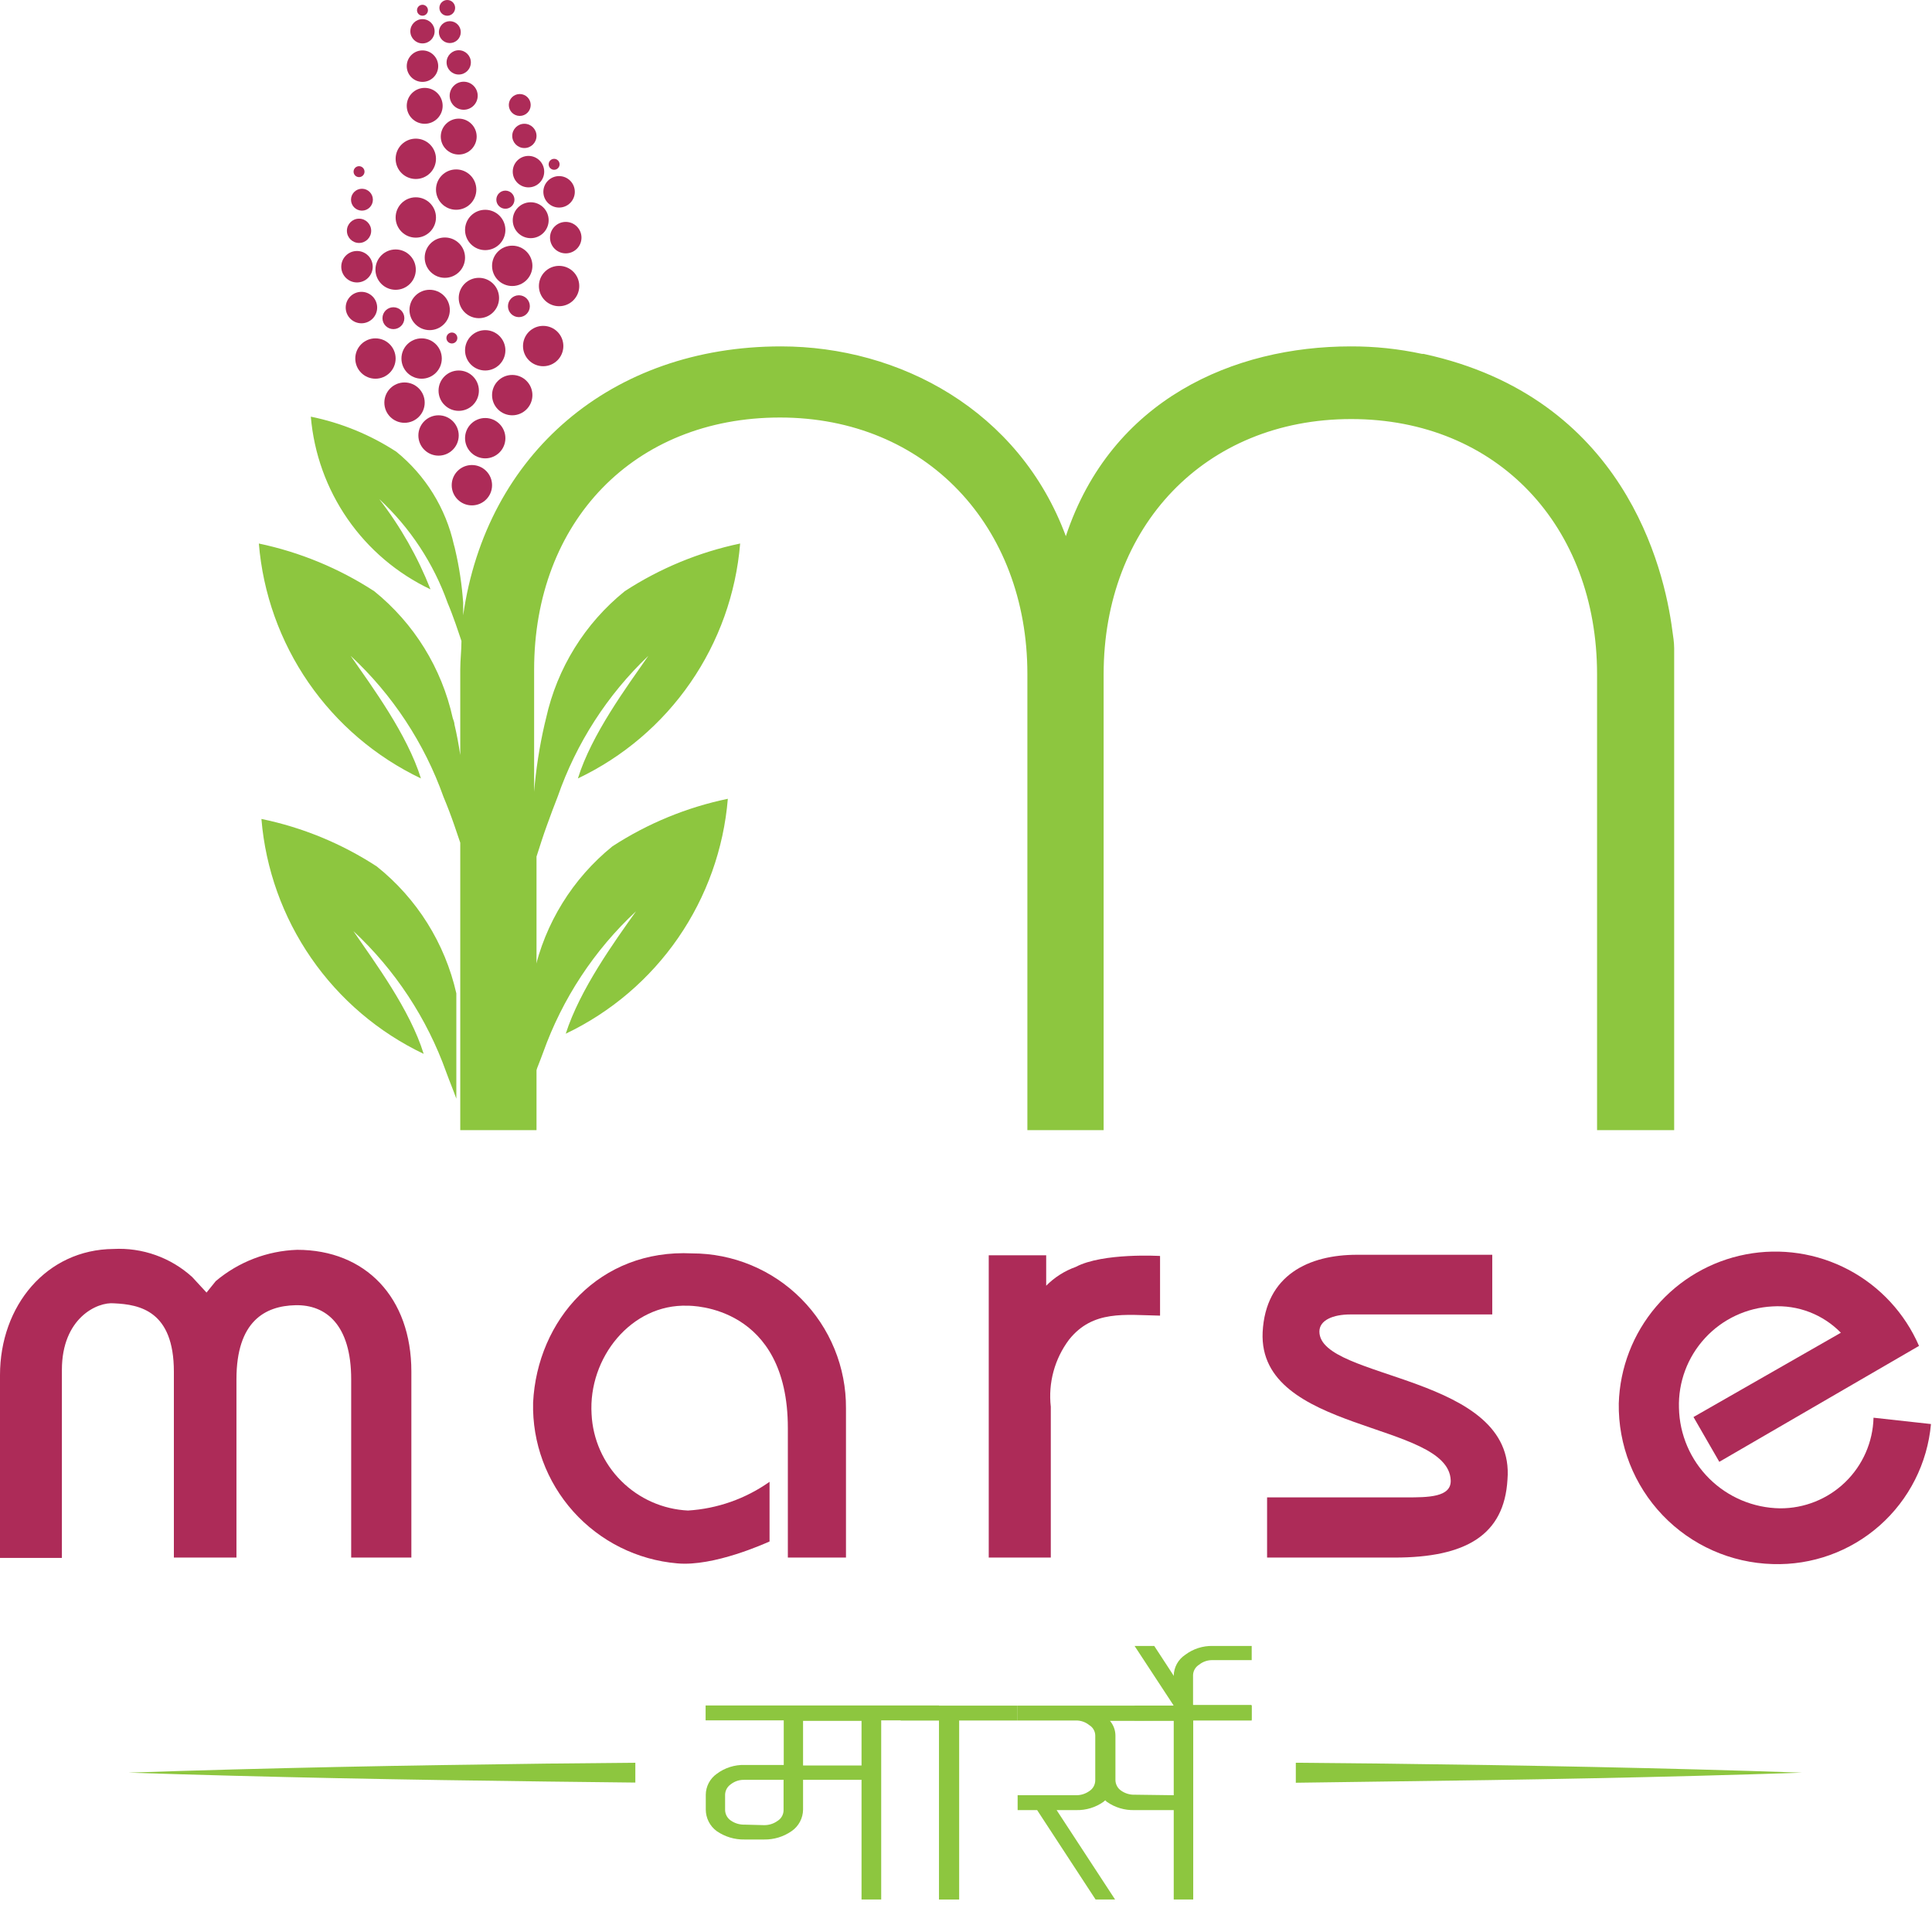<svg width="113" height="112" viewBox="0 0 113 112" fill="none" xmlns="http://www.w3.org/2000/svg">
<path d="M25.65 26.65C26.301 26.65 26.83 26.122 26.83 25.47C26.83 24.818 26.301 24.29 25.65 24.29C24.998 24.29 24.47 24.818 24.47 25.47C24.47 26.122 24.998 26.65 25.65 26.65Z" fill="#AD2B58"/>
<path d="M27.6 29.559C28.252 29.559 28.78 29.031 28.78 28.379C28.78 27.727 28.252 27.199 27.6 27.199C26.948 27.199 26.42 27.727 26.42 28.379C26.42 29.031 26.948 29.559 27.6 29.559Z" fill="#AD2B58"/>
<path d="M28.38 26.809C29.031 26.809 29.56 26.281 29.56 25.629C29.56 24.977 29.031 24.449 28.38 24.449C27.728 24.449 27.2 24.977 27.2 25.629C27.2 26.281 27.728 26.809 28.38 26.809Z" fill="#AD2B58"/>
<path d="M21.96 22.15C22.611 22.15 23.14 21.622 23.14 20.97C23.14 20.318 22.611 19.79 21.96 19.79C21.308 19.79 20.78 20.318 20.78 20.97C20.78 21.622 21.308 22.15 21.96 22.15Z" fill="#AD2B58"/>
<path d="M24.66 22.15C25.312 22.15 25.84 21.622 25.84 20.97C25.84 20.318 25.312 19.79 24.66 19.79C24.008 19.79 23.48 20.318 23.48 20.97C23.48 21.622 24.008 22.15 24.66 22.15Z" fill="#AD2B58"/>
<path d="M23.14 16.95C23.792 16.95 24.32 16.422 24.32 15.77C24.32 15.118 23.792 14.59 23.14 14.59C22.488 14.59 21.96 15.118 21.96 15.77C21.96 16.422 22.488 16.95 23.14 16.95Z" fill="#AD2B58"/>
<path d="M26.02 16.25C26.672 16.25 27.2 15.721 27.2 15.07C27.2 14.418 26.672 13.89 26.02 13.89C25.368 13.89 24.84 14.418 24.84 15.07C24.84 15.721 25.368 16.25 26.02 16.25Z" fill="#AD2B58"/>
<path d="M28.38 14.63C29.031 14.63 29.56 14.101 29.56 13.45C29.56 12.798 29.031 12.27 28.38 12.27C27.728 12.27 27.2 12.798 27.2 13.45C27.2 14.101 27.728 14.63 28.38 14.63Z" fill="#AD2B58"/>
<path d="M24.32 13.9C24.972 13.9 25.5 13.372 25.5 12.72C25.5 12.068 24.972 11.54 24.32 11.54C23.668 11.54 23.14 12.068 23.14 12.72C23.14 13.372 23.668 13.9 24.32 13.9Z" fill="#AD2B58"/>
<path d="M26.68 12.269C27.332 12.269 27.86 11.741 27.86 11.089C27.86 10.438 27.332 9.909 26.68 9.909C26.028 9.909 25.5 10.438 25.5 11.089C25.5 11.741 26.028 12.269 26.68 12.269Z" fill="#AD2B58"/>
<path d="M24.32 10.469C24.972 10.469 25.5 9.941 25.5 9.289C25.5 8.638 24.972 8.109 24.32 8.109C23.668 8.109 23.14 8.638 23.14 9.289C23.14 9.941 23.668 10.469 24.32 10.469Z" fill="#AD2B58"/>
<path d="M26.83 9.039C27.41 9.039 27.88 8.569 27.88 7.989C27.88 7.41 27.41 6.939 26.83 6.939C26.25 6.939 25.78 7.41 25.78 7.989C25.78 8.569 26.25 9.039 26.83 9.039Z" fill="#AD2B58"/>
<path d="M24.84 7.24C25.42 7.24 25.89 6.77 25.89 6.19C25.89 5.61 25.42 5.14 24.84 5.14C24.26 5.14 23.79 5.61 23.79 6.19C23.79 6.77 24.26 7.24 24.84 7.24Z" fill="#AD2B58"/>
<path d="M24.71 4.789C25.218 4.789 25.63 4.377 25.63 3.869C25.63 3.361 25.218 2.949 24.71 2.949C24.202 2.949 23.79 3.361 23.79 3.869C23.79 4.377 24.202 4.789 24.71 4.789Z" fill="#AD2B58"/>
<path d="M27.12 6.419C27.573 6.419 27.94 6.052 27.94 5.599C27.94 5.146 27.573 4.779 27.12 4.779C26.667 4.779 26.3 5.146 26.3 5.599C26.3 6.052 26.667 6.419 27.12 6.419Z" fill="#AD2B58"/>
<path d="M33.09 14.819C33.598 14.819 34.01 14.408 34.01 13.899C34.01 13.391 33.598 12.979 33.09 12.979C32.582 12.979 32.17 13.391 32.17 13.899C32.17 14.408 32.582 14.819 33.09 14.819Z" fill="#AD2B58"/>
<path d="M24.71 2.539C25.102 2.539 25.42 2.221 25.42 1.829C25.42 1.437 25.102 1.119 24.71 1.119C24.318 1.119 24 1.437 24 1.829C24 2.221 24.318 2.539 24.71 2.539Z" fill="#AD2B58"/>
<path d="M26.83 4.359C27.222 4.359 27.54 4.042 27.54 3.649C27.54 3.257 27.222 2.939 26.83 2.939C26.438 2.939 26.12 3.257 26.12 3.649C26.12 4.042 26.438 4.359 26.83 4.359Z" fill="#AD2B58"/>
<path d="M31.04 13.93C31.62 13.93 32.09 13.46 32.09 12.88C32.09 12.3 31.62 11.83 31.04 11.83C30.46 11.83 29.99 12.3 29.99 12.88C29.99 13.46 30.46 13.93 31.04 13.93Z" fill="#AD2B58"/>
<path d="M30.91 10.959C31.418 10.959 31.83 10.547 31.83 10.039C31.83 9.531 31.418 9.119 30.91 9.119C30.402 9.119 29.99 9.531 29.99 10.039C29.99 10.547 30.402 10.959 30.91 10.959Z" fill="#AD2B58"/>
<path d="M32.7 12.14C33.208 12.14 33.62 11.728 33.62 11.22C33.62 10.712 33.208 10.3 32.7 10.3C32.192 10.3 31.78 10.712 31.78 11.22C31.78 11.728 32.192 12.14 32.7 12.14Z" fill="#AD2B58"/>
<path d="M30.67 8.659C31.062 8.659 31.38 8.341 31.38 7.949C31.38 7.557 31.062 7.239 30.67 7.239C30.278 7.239 29.96 7.557 29.96 7.949C29.96 8.341 30.278 8.659 30.67 8.659Z" fill="#AD2B58"/>
<path d="M30.4 6.78C30.753 6.78 31.04 6.493 31.04 6.14C31.04 5.787 30.753 5.5 30.4 5.5C30.046 5.5 29.76 5.787 29.76 6.14C29.76 6.493 30.046 6.78 30.4 6.78Z" fill="#AD2B58"/>
<path d="M23.01 19.25C23.364 19.25 23.65 18.963 23.65 18.61C23.65 18.256 23.364 17.97 23.01 17.97C22.657 17.97 22.37 18.256 22.37 18.61C22.37 18.963 22.657 19.25 23.01 19.25Z" fill="#AD2B58"/>
<path d="M30.35 18.549C30.703 18.549 30.99 18.263 30.99 17.91C30.99 17.556 30.703 17.27 30.35 17.27C29.997 17.27 29.71 17.556 29.71 17.91C29.71 18.263 29.997 18.549 30.35 18.549Z" fill="#AD2B58"/>
<path d="M24.71 0.919C24.887 0.919 25.03 0.776 25.03 0.599C25.03 0.423 24.887 0.279 24.71 0.279C24.533 0.279 24.39 0.423 24.39 0.599C24.39 0.776 24.533 0.919 24.71 0.919Z" fill="#AD2B58"/>
<path d="M32.41 9.93C32.587 9.93 32.73 9.787 32.73 9.61C32.73 9.433 32.587 9.29 32.41 9.29C32.233 9.29 32.09 9.433 32.09 9.61C32.09 9.787 32.233 9.93 32.41 9.93Z" fill="#AD2B58"/>
<path d="M26.16 0.92C26.414 0.92 26.62 0.714 26.62 0.46C26.62 0.206 26.414 0 26.16 0C25.906 0 25.7 0.206 25.7 0.46C25.7 0.714 25.906 0.92 26.16 0.92Z" fill="#AD2B58"/>
<path d="M21 10.36C21.176 10.36 21.32 10.216 21.32 10.04C21.32 9.863 21.176 9.72 21 9.72C20.823 9.72 20.68 9.863 20.68 10.04C20.68 10.216 20.823 10.36 21 10.36Z" fill="#AD2B58"/>
<path d="M26.43 20.089C26.607 20.089 26.75 19.946 26.75 19.769C26.75 19.593 26.607 19.449 26.43 19.449C26.253 19.449 26.11 19.593 26.11 19.769C26.11 19.946 26.253 20.089 26.43 20.089Z" fill="#AD2B58"/>
<path d="M21.14 18.909C21.648 18.909 22.06 18.497 22.06 17.989C22.06 17.481 21.648 17.069 21.14 17.069C20.632 17.069 20.22 17.481 20.22 17.989C20.22 18.497 20.632 18.909 21.14 18.909Z" fill="#AD2B58"/>
<path d="M29.56 12.209C29.852 12.209 30.09 11.972 30.09 11.679C30.09 11.387 29.852 11.149 29.56 11.149C29.267 11.149 29.03 11.387 29.03 11.679C29.03 11.972 29.267 12.209 29.56 12.209Z" fill="#AD2B58"/>
<path d="M20.88 16.52C21.388 16.52 21.8 16.108 21.8 15.6C21.8 15.092 21.388 14.68 20.88 14.68C20.372 14.68 19.96 15.092 19.96 15.6C19.96 16.108 20.372 16.52 20.88 16.52Z" fill="#AD2B58"/>
<path d="M21 14.21C21.392 14.21 21.71 13.892 21.71 13.5C21.71 13.108 21.392 12.79 21 12.79C20.608 12.79 20.29 13.108 20.29 13.5C20.29 13.892 20.608 14.21 21 14.21Z" fill="#AD2B58"/>
<path d="M21.17 12.32C21.523 12.32 21.81 12.034 21.81 11.68C21.81 11.327 21.523 11.04 21.17 11.04C20.816 11.04 20.53 11.327 20.53 11.68C20.53 12.034 20.816 12.32 21.17 12.32Z" fill="#AD2B58"/>
<path d="M26.31 2.519C26.663 2.519 26.95 2.233 26.95 1.879C26.95 1.526 26.663 1.239 26.31 1.239C25.956 1.239 25.67 1.526 25.67 1.879C25.67 2.233 25.956 2.519 26.31 2.519Z" fill="#AD2B58"/>
<path d="M32.7 17.91C33.352 17.91 33.88 17.381 33.88 16.73C33.88 16.078 33.352 15.55 32.7 15.55C32.048 15.55 31.52 16.078 31.52 16.73C31.52 17.381 32.048 17.91 32.7 17.91Z" fill="#AD2B58"/>
<path d="M29.96 16.729C30.611 16.729 31.14 16.201 31.14 15.549C31.14 14.897 30.611 14.369 29.96 14.369C29.308 14.369 28.78 14.897 28.78 15.549C28.78 16.201 29.308 16.729 29.96 16.729Z" fill="#AD2B58"/>
<path d="M26.83 24.03C27.482 24.03 28.01 23.502 28.01 22.85C28.01 22.198 27.482 21.67 26.83 21.67C26.178 21.67 25.65 22.198 25.65 22.85C25.65 23.502 26.178 24.03 26.83 24.03Z" fill="#AD2B58"/>
<path d="M28.38 21.67C29.031 21.67 29.56 21.141 29.56 20.49C29.56 19.838 29.031 19.31 28.38 19.31C27.728 19.31 27.2 19.838 27.2 20.49C27.2 21.141 27.728 21.67 28.38 21.67Z" fill="#AD2B58"/>
<path d="M25.13 19.309C25.781 19.309 26.31 18.781 26.31 18.129C26.31 17.477 25.781 16.949 25.13 16.949C24.478 16.949 23.95 17.477 23.95 18.129C23.95 18.781 24.478 19.309 25.13 19.309Z" fill="#AD2B58"/>
<path d="M28.01 18.61C28.662 18.61 29.19 18.082 29.19 17.43C29.19 16.778 28.662 16.25 28.01 16.25C27.358 16.25 26.83 16.778 26.83 17.43C26.83 18.082 27.358 18.61 28.01 18.61Z" fill="#AD2B58"/>
<path d="M31.77 21.42C32.422 21.42 32.95 20.891 32.95 20.24C32.95 19.588 32.422 19.06 31.77 19.06C31.118 19.06 30.59 19.588 30.59 20.24C30.59 20.891 31.118 21.42 31.77 21.42Z" fill="#AD2B58"/>
<path d="M23.66 24.729C24.312 24.729 24.84 24.201 24.84 23.549C24.84 22.897 24.312 22.369 23.66 22.369C23.008 22.369 22.48 22.897 22.48 23.549C22.48 24.201 23.008 24.729 23.66 24.729Z" fill="#AD2B58"/>
<path d="M29.96 24.29C30.611 24.29 31.14 23.761 31.14 23.11C31.14 22.458 30.611 21.93 29.96 21.93C29.308 21.93 28.78 22.458 28.78 23.11C28.78 23.761 29.308 24.29 29.96 24.29Z" fill="#AD2B58"/>
<path d="M31.23 56.92L31.18 63.1C31.37 62.57 31.57 62.1 31.77 61.55C32.894 58.405 34.756 55.576 37.2 53.3C35.92 55.1 33.92 57.87 33.09 60.46C35.734 59.199 38.001 57.267 39.664 54.856C41.328 52.445 42.33 49.639 42.57 46.72C40.167 47.219 37.877 48.162 35.82 49.5C33.495 51.383 31.877 53.998 31.23 56.92Z" fill="#8DC63F"/>
<path d="M26.69 58.099V64.259C26.5 63.729 26.3 63.259 26.1 62.709C24.976 59.565 23.114 56.736 20.67 54.459C21.93 56.299 23.98 59.049 24.78 61.639C22.135 60.379 19.866 58.447 18.201 56.036C16.535 53.625 15.532 50.82 15.29 47.899C17.694 48.395 19.984 49.338 22.04 50.679C24.387 52.554 26.026 55.17 26.69 58.099Z" fill="#8DC63F"/>
<path d="M97.92 37.92C97.92 37.57 97.86 37.21 97.81 36.86C97.34 33.25 95 23.24 83.27 20.7H83.18C81.807 20.403 80.405 20.255 79 20.26C72.17 20.26 65 23.35 62.34 31.36C59.61 23.99 52.6 20.26 45.68 20.26C35.75 20.26 28.44 26.55 27.09 35.99C27.09 35.75 27.09 35.5 27.09 35.26C27.018 34.209 26.861 33.165 26.62 32.14C26.602 32.049 26.578 31.959 26.55 31.87C26.074 29.725 24.887 27.804 23.18 26.42C21.657 25.428 19.961 24.733 18.18 24.37C18.361 26.519 19.103 28.582 20.331 30.355C21.559 32.127 23.232 33.546 25.18 34.47C24.435 32.577 23.425 30.799 22.18 29.19C23.983 30.861 25.355 32.944 26.18 35.26C26.35 35.66 26.5 36.07 26.65 36.49C26.8 36.91 26.88 37.18 26.99 37.49C26.99 38.04 26.92 38.59 26.92 39.16V44.16C26.83 43.56 26.72 42.96 26.58 42.37C26.58 42.25 26.52 42.12 26.48 42C25.836 39.078 24.218 36.461 21.89 34.58C19.831 33.241 17.543 32.295 15.14 31.79C15.38 34.709 16.382 37.515 18.045 39.926C19.709 42.337 21.976 44.269 24.62 45.53C23.82 42.95 21.78 40.19 20.51 38.36C22.957 40.633 24.82 43.463 25.94 46.61C26.17 47.16 26.38 47.71 26.58 48.29C26.7 48.63 26.81 48.98 26.92 49.29V66.1H31.38V50.1C31.58 49.48 31.77 48.87 31.99 48.27C32.21 47.67 32.4 47.14 32.62 46.59C33.707 43.464 35.524 40.642 37.92 38.36C36.65 40.19 34.6 42.95 33.8 45.53C36.447 44.272 38.717 42.34 40.382 39.928C42.047 37.517 43.05 34.711 43.29 31.79C40.887 32.294 38.598 33.239 36.54 34.58C34.21 36.46 32.588 39.077 31.94 42L31.85 42.37C31.552 43.667 31.348 44.983 31.24 46.31V39.17C31.24 30.52 37.07 24.42 45.62 24.42C54.17 24.42 60.09 30.79 60.09 39.42V66.1H64.55V39.44C64.55 30.79 70.47 24.51 79.03 24.51C87.59 24.51 93.41 30.79 93.41 39.44V66.1H97.92V38.16C97.92 38.16 97.92 38.1 97.92 37.92Z" fill="#8DC63F"/>
<path d="M50.39 111.1V104.1H46.97V105.84C46.968 106.088 46.905 106.332 46.789 106.552C46.672 106.771 46.505 106.959 46.3 107.1C45.828 107.428 45.265 107.6 44.69 107.59H43.55C42.969 107.602 42.398 107.43 41.92 107.1C41.722 106.955 41.561 106.765 41.45 106.546C41.339 106.327 41.281 106.085 41.28 105.84V104.97C41.282 104.73 41.342 104.495 41.453 104.283C41.564 104.071 41.724 103.888 41.92 103.75C42.392 103.395 42.97 103.211 43.56 103.23H45.84V100.62H41.27V99.75H54.92V100.62H51.54V111.1H50.39ZM44.69 106.75C44.974 106.754 45.251 106.667 45.48 106.5C45.587 106.434 45.676 106.341 45.737 106.23C45.798 106.12 45.83 105.996 45.83 105.87V104.1H43.55C43.253 104.088 42.962 104.184 42.73 104.37C42.634 104.438 42.555 104.528 42.499 104.632C42.444 104.736 42.413 104.852 42.41 104.97V105.84C42.408 105.963 42.437 106.085 42.492 106.194C42.548 106.304 42.63 106.399 42.73 106.47C42.968 106.642 43.257 106.729 43.55 106.72L44.69 106.75ZM50.39 103.26V100.65H46.97V103.26H50.39Z" fill="#8DC63F"/>
<path d="M54.92 111.1V100.63H52.68V99.76H59.52V100.63H56.1V111.1H54.92Z" fill="#8DC63F"/>
<path d="M64.08 111.1L60.66 105.87H59.52V105H62.92C63.202 105.008 63.48 104.923 63.71 104.76C63.817 104.693 63.904 104.6 63.966 104.49C64.027 104.379 64.059 104.256 64.06 104.13V101.5C64.057 101.378 64.023 101.26 63.962 101.155C63.901 101.05 63.814 100.962 63.71 100.9C63.487 100.718 63.207 100.622 62.92 100.63H59.52V99.76H73.21V100.63H69.79V111.1H68.65V105.87H66.36C65.778 105.889 65.205 105.717 64.73 105.38L64.65 105.3C64.611 105.318 64.576 105.345 64.55 105.38C64.081 105.714 63.516 105.886 62.94 105.87H61.8L65.22 111.1H64.08ZM68.65 105V100.65H64.92C65.127 100.892 65.24 101.201 65.24 101.52V104.1C65.24 104.224 65.269 104.346 65.327 104.456C65.384 104.566 65.468 104.66 65.57 104.73C65.806 104.898 66.091 104.982 66.38 104.97L68.65 105Z" fill="#8DC63F"/>
<path d="M68.65 99.76L66.36 96.269H67.51L69.79 99.76H68.65Z" fill="#8DC63F"/>
<path d="M66.36 100.629V99.759H68.65V98.009C68.654 97.767 68.717 97.529 68.834 97.316C68.95 97.104 69.117 96.923 69.32 96.789C69.782 96.439 70.35 96.256 70.93 96.269H73.21V97.099H70.92C70.633 97.092 70.352 97.188 70.13 97.369C70.027 97.433 69.941 97.521 69.88 97.626C69.819 97.73 69.785 97.848 69.78 97.969V99.719H73.2V100.589L66.36 100.629Z" fill="#8DC63F"/>
<path d="M37.16 103.1L31.99 103.15C23.83 103.25 15.67 103.4 7.51 103.68C15.67 103.95 23.83 104.1 31.99 104.2L37.16 104.26V103.1Z" fill="#8DC63F"/>
<path d="M80.92 103.15L75.79 103.1V104.27L80.92 104.2C89.08 104.1 97.24 103.96 105.4 103.68C97.28 103.4 89.12 103.25 80.92 103.15Z" fill="#8DC63F"/>
<path d="M20.54 91.1V80.67C20.54 77.48 19.06 76.3 17.28 76.34C15.5 76.38 13.83 77.28 13.83 80.67V91.1H10.17V80.23C10.17 76.67 8.17 76.3 6.68 76.23C5.68 76.13 3.62 77.1 3.62 80.12V91.12H0V80.43C0 76.37 2.72 73.08 6.64 73.05C7.477 73.006 8.314 73.128 9.104 73.41C9.893 73.691 10.619 74.126 11.24 74.69L12.08 75.6L12.62 74.93C13.957 73.803 15.633 73.159 17.38 73.1C21.38 73.1 24.06 75.89 24.06 80.22V91.1H20.54Z" fill="#AD2B58"/>
<path d="M46.08 91.099V83.519C46.08 76.369 40.48 76.369 40.21 76.369C36.92 76.259 34.4 79.419 34.6 82.709C34.672 84.182 35.29 85.574 36.332 86.617C37.375 87.659 38.767 88.277 40.24 88.349C41.955 88.243 43.606 87.661 45.01 86.669V90.159C44.78 90.259 41.75 91.639 39.61 91.439C37.272 91.239 35.099 90.155 33.533 88.409C31.967 86.662 31.125 84.385 31.18 82.039C31.42 77.199 35.07 73.039 40.48 73.309C41.667 73.309 42.842 73.544 43.938 74C45.034 74.456 46.029 75.124 46.865 75.967C47.702 76.809 48.363 77.808 48.812 78.907C49.261 80.006 49.488 81.182 49.48 82.369V91.099H46.08Z" fill="#AD2B58"/>
<path d="M62.53 78.35C61.684 79.475 61.301 80.881 61.46 82.28V91.1H57.83V73.42H61.19V75.2C61.677 74.708 62.268 74.332 62.92 74.1C64.5 73.26 67.85 73.46 67.85 73.46V76.95C65.79 76.91 63.92 76.61 62.53 78.35Z" fill="#AD2B58"/>
<path d="M81.56 91.1H74.11V87.58H82.24C83.51 87.58 84.89 87.58 84.85 86.58C84.72 83.12 73.58 83.83 73.85 77.92C74.02 74.56 76.57 73.39 79.36 73.39H87.28V76.88H78.98C77.98 76.88 77.17 77.21 77.17 77.88C77.17 80.73 88.68 80.36 88.17 86.54C87.98 89.77 85.76 91.1 81.56 91.1Z" fill="#AD2B58"/>
<path d="M103.68 91.48C101.245 91.412 98.935 90.387 97.25 88.628C95.566 86.868 94.642 84.516 94.68 82.08C94.744 79.999 95.516 78.002 96.867 76.418C98.218 74.834 100.069 73.758 102.114 73.366C104.159 72.975 106.276 73.292 108.117 74.265C109.958 75.239 111.412 76.81 112.24 78.72L100.56 85.5L99.05 82.88L107.67 77.95C107.153 77.421 106.528 77.009 105.838 76.743C105.148 76.477 104.408 76.364 103.67 76.41C102.162 76.488 100.745 77.153 99.723 78.264C98.7 79.374 98.153 80.841 98.2 82.35C98.233 83.903 98.868 85.383 99.97 86.478C101.072 87.573 102.556 88.197 104.11 88.22C105.534 88.228 106.904 87.678 107.927 86.687C108.95 85.696 109.543 84.344 109.58 82.92L112.94 83.29C112.734 85.579 111.66 87.704 109.938 89.227C108.217 90.749 105.977 91.556 103.68 91.48Z" fill="#AD2B58"/>
</svg>
